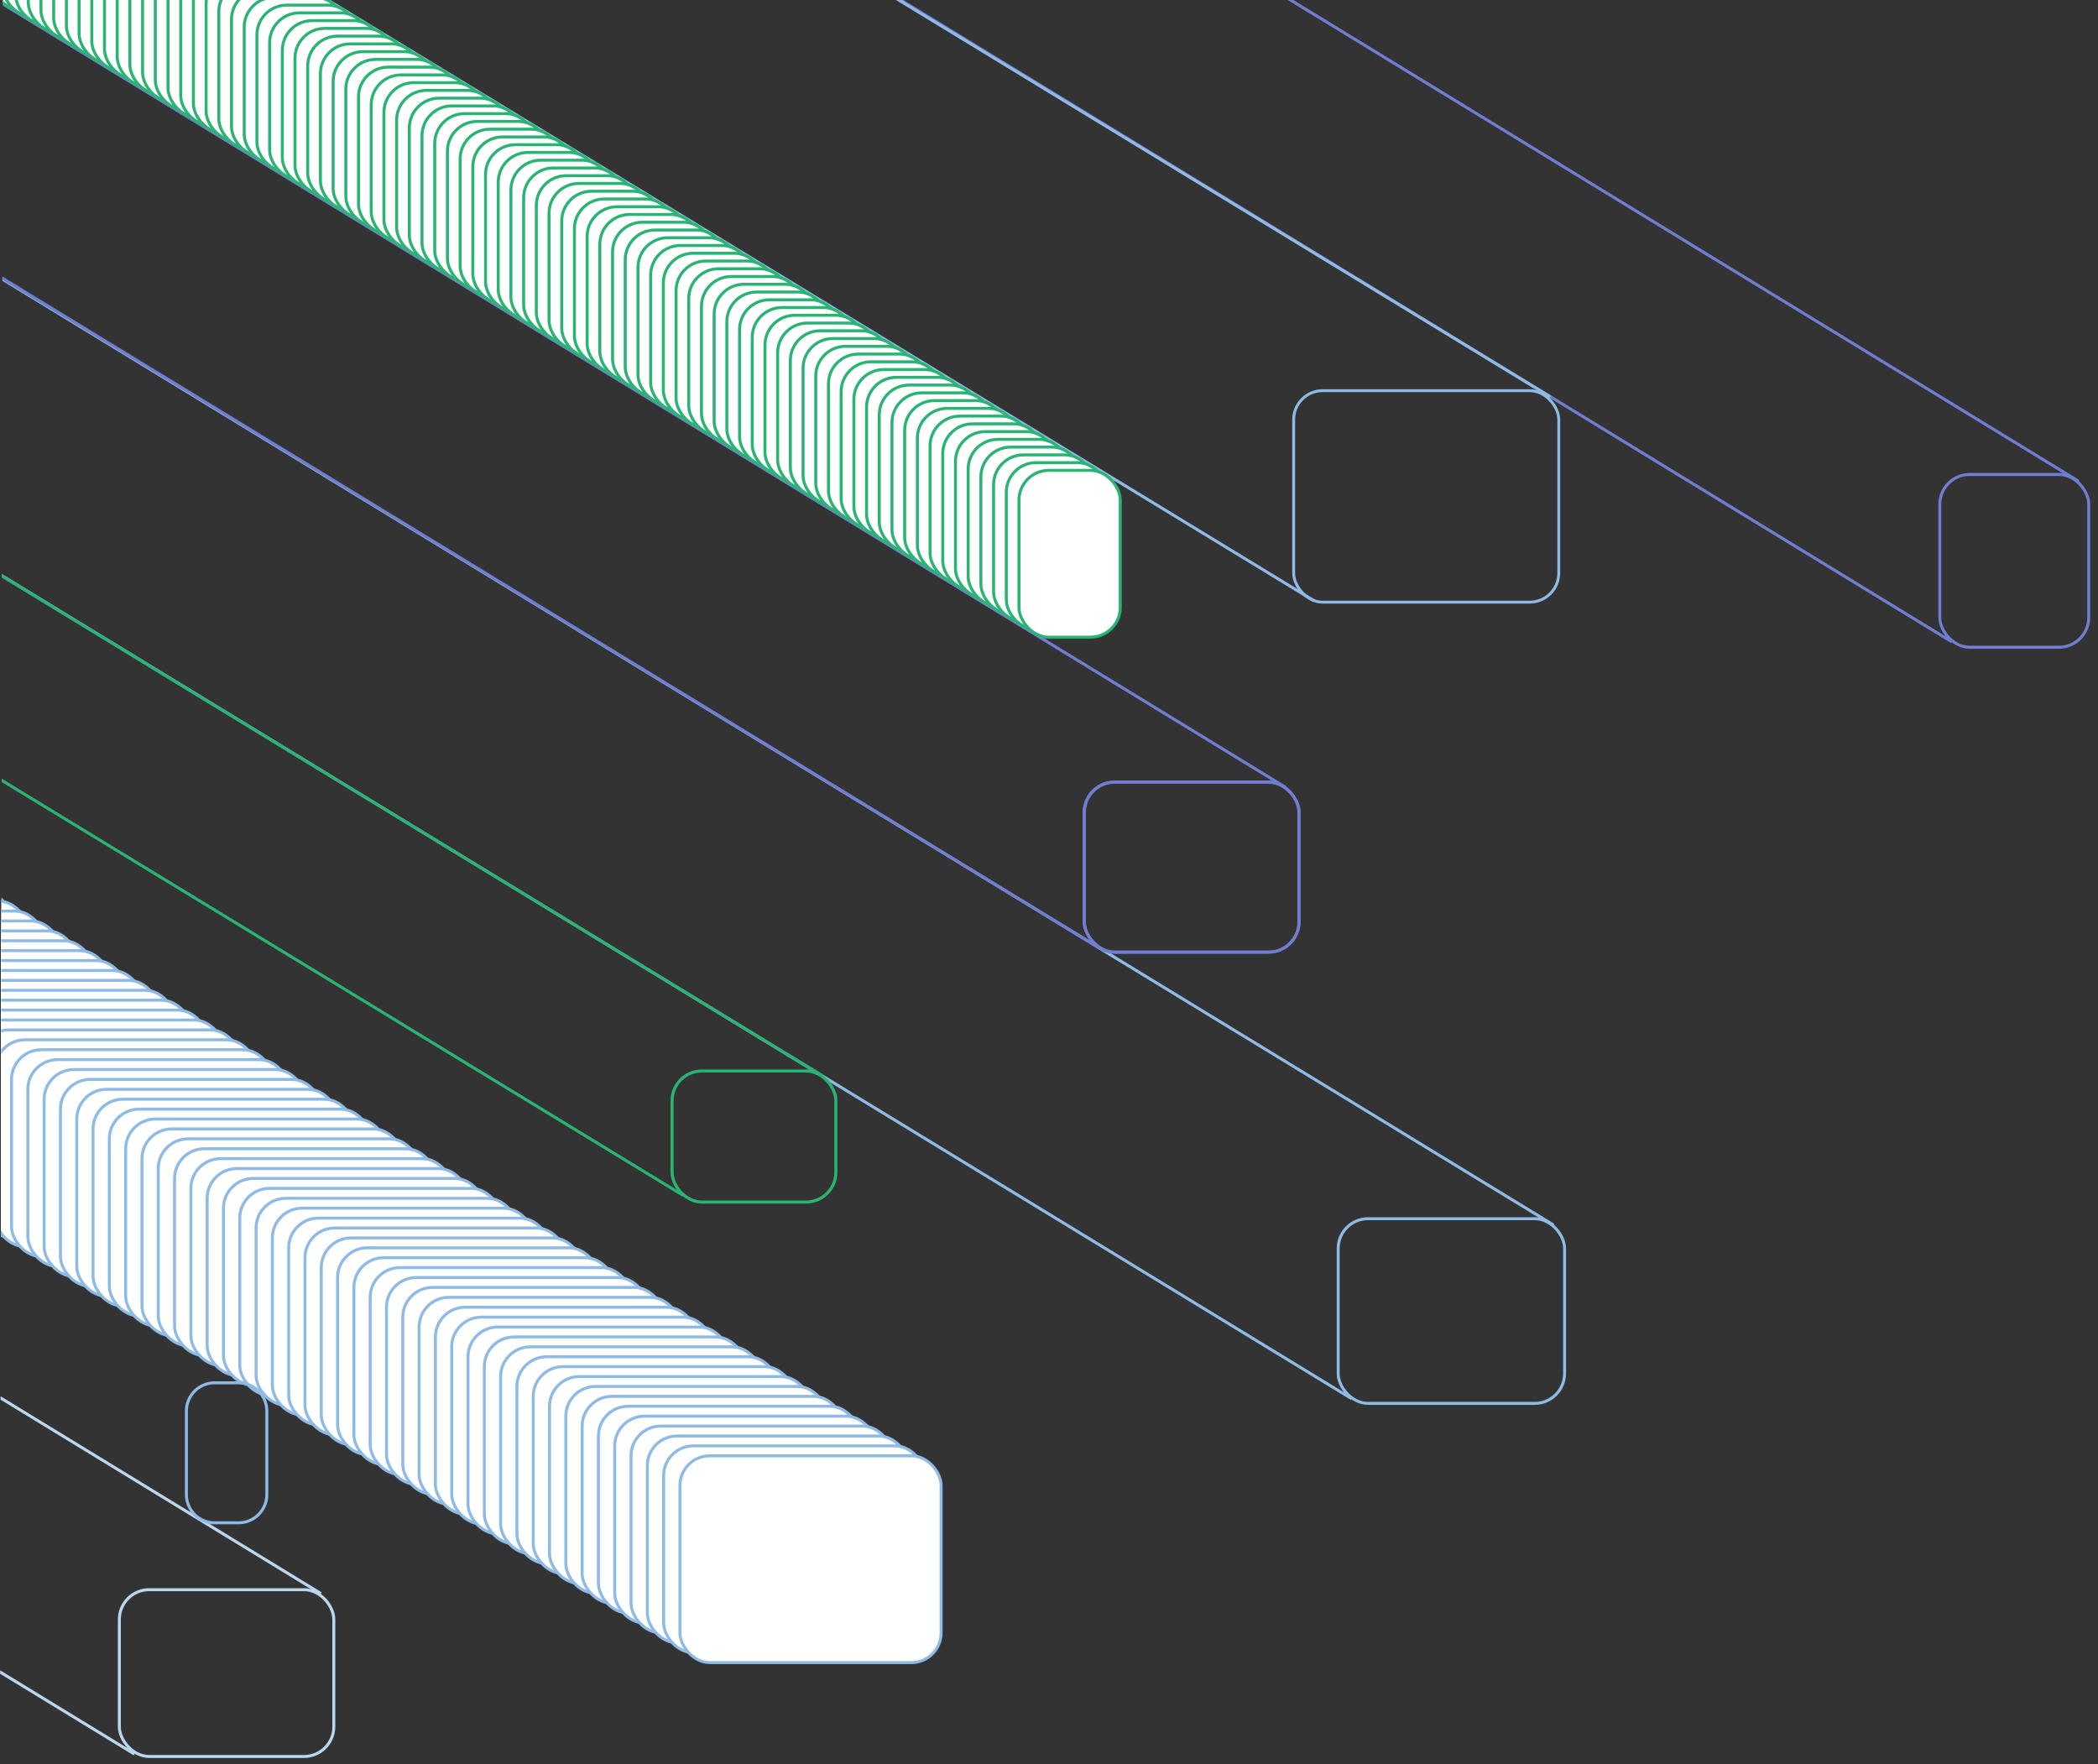 <?xml version="1.0" encoding="UTF-8"?> <svg xmlns="http://www.w3.org/2000/svg" xmlns:xlink="http://www.w3.org/1999/xlink" viewBox="0 0 704.36 592.3"><rect x="0" y="0" width="704.36" height="592.3" fill="#333333" stroke="none"/> <defs> <style>.cls-1,.cls-10,.cls-3,.cls-4,.cls-5,.cls-6,.cls-7{fill:none;}.cls-2{clip-path:url(#clip-path);}.cls-3{stroke:#707dd1;}.cls-10,.cls-11,.cls-3,.cls-4,.cls-5,.cls-6,.cls-7,.cls-8{stroke-miterlimit:10;}.cls-10,.cls-4,.cls-8{stroke:#8ebae5;}.cls-11,.cls-5,.cls-6{stroke:#29b473;}.cls-6{stroke-width:1.03px;}.cls-7{stroke:#bbd6ef;}.cls-11,.cls-8{fill:#fff;}.cls-9{fill:#8ebae5;}.cls-10{stroke-width:0.97px;}</style> <clipPath id="clip-path"> <polygon class="cls-1" points="704.36 592.3 0 592.3 0.97 0 705.33 0 704.36 592.3"></polygon> </clipPath> </defs> <title>Grafix 1 px white</title> <g id="Layer_2" data-name="Layer 2"> <g class="cls-2"> <polyline class="cls-3" points="655.31 215.5 220.21 -50.19 262.8 -104.09 697.9 161.6"></polyline> <rect class="cls-3" x="651.24" y="159.31" width="50" height="58" rx="10" transform="translate(1352.49 376.61) rotate(180)"></rect> <polyline class="cls-4" points="453.78 469.57 -156.29 97.58 -88.54 39.24 521.53 411.24"></polyline> <rect class="cls-4" x="449.27" y="409.14" width="76" height="62" rx="10" transform="translate(974.54 880.29) rotate(180)"></rect> <polyline class="cls-5" points="229.4 401.35 -262.7 101.63 -216.01 61.42 276.09 361.14"></polyline> <rect class="cls-6" x="225.63" y="359.55" width="55" height="44" rx="10" transform="translate(506.26 763.11) rotate(180)"></rect> <polyline class="cls-7" points="45.14 588.89 -389.96 323.2 -327.37 269.31 107.73 535"></polyline> <rect class="cls-7" x="40.08" y="533.7" width="72" height="56" rx="10" transform="translate(152.15 1123.4) rotate(180)"></rect> <polygon class="cls-1" points="-96.63 354.76 -20.67 289.34 310.53 491.05 234.57 556.47 -96.63 354.76"></polygon> <rect class="cls-8" x="-83.7" y="299.22" width="87.68" height="69.43" rx="10"></rect> <rect class="cls-8" x="-78.23" y="302.54" width="87.68" height="69.43" rx="10"></rect> <rect class="cls-8" x="-72.75" y="305.87" width="87.68" height="69.43" rx="10"></rect> <rect class="cls-8" x="-67.28" y="309.19" width="87.68" height="69.43" rx="10"></rect> <rect class="cls-8" x="-61.81" y="312.52" width="87.68" height="69.43" rx="10"></rect> <rect class="cls-8" x="-56.33" y="315.84" width="87.68" height="69.43" rx="10"></rect> <rect class="cls-8" x="-50.86" y="319.17" width="87.68" height="69.43" rx="10"></rect> <rect class="cls-8" x="-45.39" y="322.49" width="87.68" height="69.43" rx="10"></rect> <rect class="cls-8" x="-39.91" y="325.82" width="87.68" height="69.43" rx="10"></rect> <rect class="cls-8" x="-34.44" y="329.14" width="87.68" height="69.43" rx="10"></rect> <rect class="cls-8" x="-28.97" y="332.47" width="87.68" height="69.43" rx="10"></rect> <rect class="cls-8" x="-23.49" y="335.79" width="87.68" height="69.43" rx="10"></rect> <rect class="cls-8" x="-18.02" y="339.12" width="87.68" height="69.43" rx="10"></rect> <rect class="cls-8" x="-12.55" y="342.44" width="87.68" height="69.43" rx="10"></rect> <rect class="cls-8" x="-7.07" y="345.77" width="87.68" height="69.43" rx="10"></rect> <rect class="cls-8" x="-1.6" y="349.09" width="87.68" height="69.43" rx="10"></rect> <rect class="cls-8" x="3.87" y="352.42" width="87.68" height="69.43" rx="10"></rect> <rect class="cls-8" x="9.35" y="355.74" width="87.68" height="69.43" rx="10"></rect> <rect class="cls-8" x="14.82" y="359.07" width="87.68" height="69.43" rx="10"></rect> <rect class="cls-8" x="20.29" y="362.39" width="87.68" height="69.43" rx="10"></rect> <rect class="cls-8" x="25.77" y="365.72" width="87.68" height="69.43" rx="10"></rect> <rect class="cls-8" x="31.24" y="369.04" width="87.68" height="69.43" rx="10"></rect> <rect class="cls-8" x="36.71" y="372.37" width="87.68" height="69.43" rx="10"></rect> <rect class="cls-8" x="42.19" y="375.69" width="87.68" height="69.43" rx="10"></rect> <rect class="cls-8" x="47.66" y="379.02" width="87.68" height="69.43" rx="10"></rect> <rect class="cls-8" x="53.13" y="382.34" width="87.68" height="69.43" rx="10"></rect> <rect class="cls-8" x="58.6" y="385.67" width="87.68" height="69.43" rx="10"></rect> <rect class="cls-8" x="64.08" y="388.99" width="87.68" height="69.43" rx="10"></rect> <rect class="cls-8" x="69.55" y="392.32" width="87.68" height="69.43" rx="10"></rect> <rect class="cls-8" x="75.02" y="395.64" width="87.68" height="69.43" rx="10"></rect> <rect class="cls-8" x="80.5" y="398.97" width="87.68" height="69.43" rx="10"></rect> <rect class="cls-8" x="85.97" y="402.3" width="87.68" height="69.43" rx="10"></rect> <rect class="cls-8" x="91.44" y="405.62" width="87.68" height="69.43" rx="10"></rect> <rect class="cls-8" x="96.92" y="408.95" width="87.68" height="69.43" rx="10"></rect> <rect class="cls-8" x="102.39" y="412.27" width="87.68" height="69.43" rx="10"></rect> <rect class="cls-8" x="107.86" y="415.6" width="87.68" height="69.43" rx="10"></rect> <rect class="cls-8" x="113.34" y="418.92" width="87.68" height="69.43" rx="10"></rect> <rect class="cls-8" x="118.81" y="422.25" width="87.68" height="69.43" rx="10"></rect> <rect class="cls-8" x="124.28" y="425.57" width="87.68" height="69.43" rx="10"></rect> <rect class="cls-8" x="129.76" y="428.9" width="87.68" height="69.43" rx="10"></rect> <rect class="cls-8" x="135.23" y="432.22" width="87.68" height="69.43" rx="10"></rect> <rect class="cls-8" x="140.7" y="435.55" width="87.68" height="69.43" rx="10"></rect> <rect class="cls-8" x="146.18" y="438.87" width="87.68" height="69.43" rx="10"></rect> <rect class="cls-8" x="151.65" y="442.2" width="87.68" height="69.43" rx="10"></rect> <rect class="cls-8" x="157.12" y="445.52" width="87.68" height="69.43" rx="10"></rect> <rect class="cls-8" x="162.6" y="448.85" width="87.68" height="69.43" rx="10"></rect> <rect class="cls-8" x="168.07" y="452.17" width="87.68" height="69.43" rx="10"></rect> <rect class="cls-8" x="173.54" y="455.5" width="87.68" height="69.43" rx="10"></rect> <rect class="cls-8" x="179.02" y="458.82" width="87.68" height="69.43" rx="10"></rect> <rect class="cls-8" x="184.49" y="462.15" width="87.68" height="69.43" rx="10"></rect> <rect class="cls-8" x="189.96" y="465.47" width="87.68" height="69.43" rx="10"></rect> <rect class="cls-8" x="195.44" y="468.8" width="87.68" height="69.43" rx="10"></rect> <rect class="cls-8" x="200.91" y="472.12" width="87.68" height="69.43" rx="10"></rect> <rect class="cls-8" x="206.38" y="475.45" width="87.68" height="69.43" rx="10"></rect> <rect class="cls-8" x="211.86" y="478.77" width="87.68" height="69.43" rx="10"></rect> <rect class="cls-8" x="217.33" y="482.1" width="87.68" height="69.43" rx="10"></rect> <rect class="cls-8" x="222.8" y="485.42" width="87.68" height="69.43" rx="10"></rect> <rect class="cls-8" x="228.28" y="488.75" width="87.68" height="69.43" rx="10"></rect> <rect class="cls-1" x="158.12" y="374.97" width="34.38" height="27.51" rx="7.79"></rect> <path class="cls-9" d="M80.08,464.75a9,9,0,0,1,9,9v28a9,9,0,0,1-9,9h-8a9,9,0,0,1-9-9v-28a9,9,0,0,1,9-9h8m0-1h-8a10,10,0,0,0-10,10v28a10,10,0,0,0,10,10h8a10,10,0,0,0,10-10v-28a10,10,0,0,0-10-10Z"></path> <polyline class="cls-4" points="441 201.6 94.68 -9.32 174.11 -77.72 520.43 133.2"></polyline> <rect class="cls-10" x="434.31" y="131.16" width="89" height="71" rx="9.74" transform="translate(957.63 333.32) rotate(180)"></rect> <polyline class="cls-3" points="369.14 318.3 -65.96 52.62 -3.37 -1.28 431.73 264.41"></polyline> <rect class="cls-3" x="363.96" y="262.51" width="72.24" height="57.2" rx="10.44" transform="translate(800.15 582.23) rotate(180)"></rect> <rect class="cls-3" x="364.08" y="262.62" width="72" height="57" rx="10" transform="translate(800.15 582.23) rotate(180)"></rect> <rect class="cls-11" x="-3.3" y="-52.96" width="34" height="56" rx="10"></rect> <rect class="cls-11" x="0.97" y="-50.35" width="34" height="56" rx="10"></rect> <rect class="cls-11" x="5.23" y="-47.75" width="34" height="56" rx="10"></rect> <rect class="cls-11" x="9.5" y="-45.15" width="34" height="56" rx="10"></rect> <rect class="cls-11" x="13.76" y="-42.54" width="34" height="56" rx="10"></rect> <rect class="cls-11" x="18.02" y="-39.94" width="34" height="56" rx="10"></rect> <rect class="cls-11" x="22.29" y="-37.34" width="34" height="56" rx="10"></rect> <rect class="cls-11" x="26.55" y="-34.73" width="34" height="56" rx="10"></rect> <rect class="cls-11" x="30.82" y="-32.13" width="34" height="56" rx="10"></rect> <rect class="cls-11" x="35.08" y="-29.53" width="34" height="56" rx="10"></rect> <rect class="cls-11" x="39.35" y="-26.92" width="34" height="56" rx="10"></rect> <rect class="cls-11" x="43.61" y="-24.32" width="34" height="56" rx="10"></rect> <rect class="cls-11" x="47.87" y="-21.72" width="34" height="56" rx="10"></rect> <rect class="cls-11" x="52.14" y="-19.11" width="34" height="56" rx="10"></rect> <rect class="cls-11" x="56.4" y="-16.51" width="34" height="56" rx="10"></rect> <rect class="cls-11" x="60.67" y="-13.91" width="34" height="56" rx="10"></rect> <rect class="cls-11" x="64.93" y="-11.3" width="34" height="56" rx="10"></rect> <rect class="cls-11" x="69.19" y="-8.7" width="34" height="56" rx="10"></rect> <rect class="cls-11" x="73.46" y="-6.09" width="34" height="56" rx="10"></rect> <rect class="cls-11" x="77.72" y="-3.49" width="34" height="56" rx="10"></rect> <rect class="cls-11" x="81.99" y="-0.89" width="34" height="56" rx="10"></rect> <rect class="cls-11" x="86.25" y="1.72" width="34" height="56" rx="10"></rect> <rect class="cls-11" x="90.52" y="4.32" width="34" height="56" rx="10"></rect> <rect class="cls-11" x="94.78" y="6.92" width="34" height="56" rx="10"></rect> <rect class="cls-11" x="99.04" y="9.53" width="34" height="56" rx="10"></rect> <rect class="cls-11" x="103.31" y="12.13" width="34" height="56" rx="10"></rect> <rect class="cls-11" x="107.57" y="14.73" width="34" height="56" rx="10"></rect> <rect class="cls-11" x="111.84" y="17.34" width="34" height="56" rx="10"></rect> <rect class="cls-11" x="116.1" y="19.94" width="34" height="56" rx="10"></rect> <rect class="cls-11" x="120.36" y="22.54" width="34" height="56" rx="10"></rect> <rect class="cls-11" x="124.63" y="25.15" width="34" height="56" rx="10"></rect> <rect class="cls-11" x="128.89" y="27.75" width="34" height="56" rx="10"></rect> <rect class="cls-11" x="133.16" y="30.35" width="34" height="56" rx="10"></rect> <rect class="cls-11" x="137.42" y="32.96" width="34" height="56" rx="10"></rect> <rect class="cls-11" x="141.68" y="35.56" width="34" height="56" rx="10"></rect> <rect class="cls-11" x="145.95" y="38.16" width="34" height="56" rx="10"></rect> <rect class="cls-11" x="150.21" y="40.77" width="34" height="56" rx="10"></rect> <rect class="cls-11" x="154.48" y="43.37" width="34" height="56" rx="10"></rect> <rect class="cls-11" x="158.74" y="45.97" width="34" height="56" rx="10"></rect> <rect class="cls-11" x="163.01" y="48.58" width="34" height="56" rx="10"></rect> <rect class="cls-11" x="167.27" y="51.18" width="34" height="56" rx="10"></rect> <rect class="cls-11" x="171.53" y="53.78" width="34" height="56" rx="10"></rect> <rect class="cls-11" x="175.8" y="56.39" width="34" height="56" rx="10"></rect> <rect class="cls-11" x="180.06" y="58.99" width="34" height="56" rx="10"></rect> <rect class="cls-11" x="184.33" y="61.59" width="34" height="56" rx="10"></rect> <rect class="cls-11" x="188.59" y="64.2" width="34" height="56" rx="10"></rect> <rect class="cls-11" x="192.85" y="66.8" width="34" height="56" rx="10"></rect> <rect class="cls-11" x="197.12" y="69.41" width="34" height="56" rx="10"></rect> <rect class="cls-11" x="201.38" y="72.01" width="34" height="56" rx="10"></rect> <rect class="cls-11" x="205.65" y="74.61" width="34" height="56" rx="10"></rect> <rect class="cls-11" x="209.91" y="77.22" width="34" height="56" rx="10"></rect> <rect class="cls-11" x="214.18" y="79.82" width="34" height="56" rx="10"></rect> <rect class="cls-11" x="218.44" y="82.42" width="34" height="56" rx="10"></rect> <rect class="cls-11" x="222.7" y="85.03" width="34" height="56" rx="10"></rect> <rect class="cls-11" x="226.97" y="87.63" width="34" height="56" rx="10"></rect> <rect class="cls-11" x="231.23" y="90.23" width="34" height="56" rx="10"></rect> <rect class="cls-11" x="235.5" y="92.84" width="34" height="56" rx="10"></rect> <rect class="cls-11" x="239.76" y="95.44" width="34" height="56" rx="10"></rect> <rect class="cls-11" x="244.02" y="98.04" width="34" height="56" rx="10"></rect> <rect class="cls-11" x="248.29" y="100.65" width="34" height="56" rx="10"></rect> <rect class="cls-11" x="252.55" y="103.25" width="34" height="56" rx="10"></rect> <rect class="cls-11" x="256.82" y="105.85" width="34" height="56" rx="10"></rect> <rect class="cls-11" x="261.08" y="108.46" width="34" height="56" rx="10"></rect> <rect class="cls-11" x="265.34" y="111.06" width="34" height="56" rx="10"></rect> <rect class="cls-11" x="269.61" y="113.66" width="34" height="56" rx="10"></rect> <rect class="cls-11" x="273.87" y="116.27" width="34" height="56" rx="10"></rect> <rect class="cls-11" x="278.14" y="118.87" width="34" height="56" rx="10"></rect> <rect class="cls-11" x="282.4" y="121.47" width="34" height="56" rx="10"></rect> <rect class="cls-11" x="286.67" y="124.08" width="34" height="56" rx="10"></rect> <rect class="cls-11" x="290.93" y="126.68" width="34" height="56" rx="10"></rect> <rect class="cls-11" x="295.19" y="129.28" width="34" height="56" rx="10"></rect> <rect class="cls-11" x="299.46" y="131.89" width="34" height="56" rx="10"></rect> <rect class="cls-11" x="303.72" y="134.49" width="34" height="56" rx="10"></rect> <rect class="cls-11" x="307.99" y="137.1" width="34" height="56" rx="10"></rect> <rect class="cls-11" x="312.25" y="139.7" width="34" height="56" rx="10"></rect> <rect class="cls-11" x="316.51" y="142.3" width="34" height="56" rx="10"></rect> <rect class="cls-11" x="320.78" y="144.91" width="34" height="56" rx="10"></rect> <rect class="cls-11" x="325.04" y="147.51" width="34" height="56" rx="10"></rect> <rect class="cls-11" x="329.31" y="150.11" width="34" height="56" rx="10"></rect> <rect class="cls-11" x="333.57" y="152.72" width="34" height="56" rx="10"></rect> <rect class="cls-11" x="337.84" y="155.32" width="34" height="56" rx="10"></rect> <rect class="cls-11" x="342.1" y="157.92" width="34" height="56" rx="10"></rect> </g> </g> </svg> 